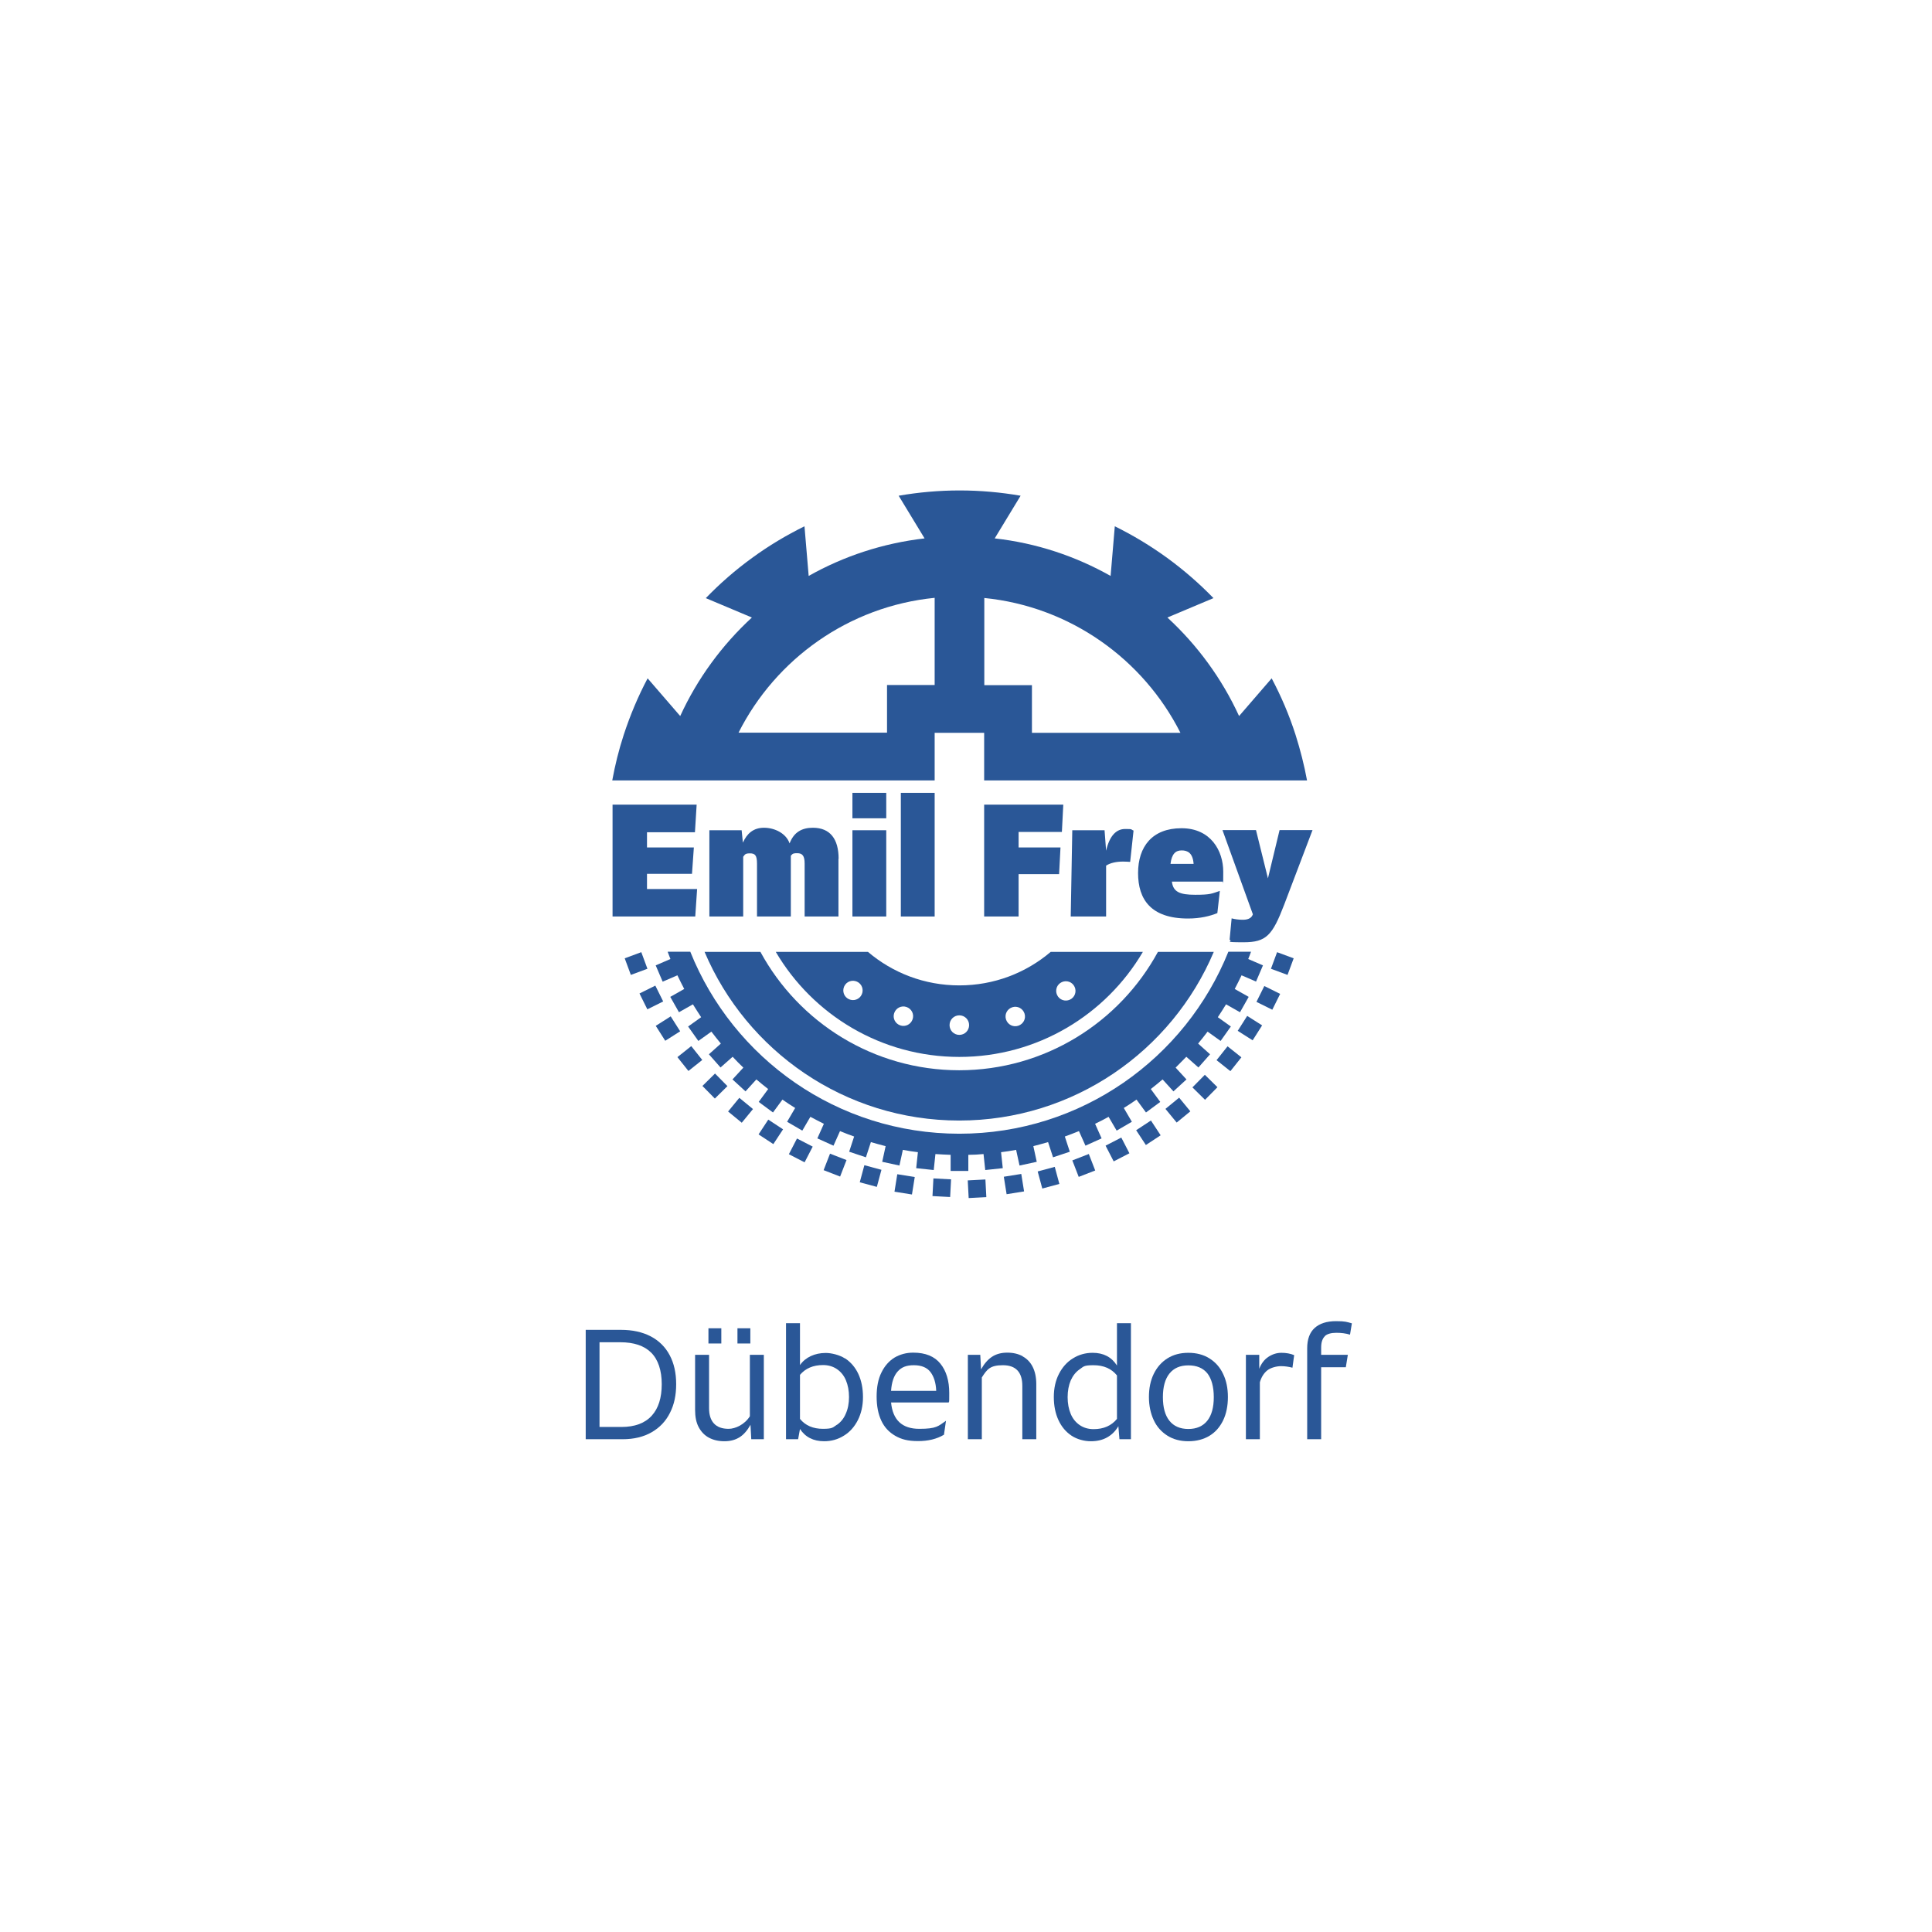 <?xml version="1.0" encoding="UTF-8"?>
<svg id="Ebene_1" xmlns="http://www.w3.org/2000/svg" xmlns:xlink="http://www.w3.org/1999/xlink" version="1.1" viewBox="0 0 1245.2 1245.2">
  <!-- Generator: Adobe Illustrator 29.2.1, SVG Export Plug-In . SVG Version: 2.1.0 Build 116)  -->
  <defs>
    <style>
      .st0 {
        fill: #2a5797;
      }
    </style>
  </defs>
  <g>
    <g>
      <polygon class="st0" points="449.3 573 448.1 590.7 394.8 590.7 394.8 518.6 449 518.6 447.9 536.4 417 536.4 417 546.2 447.2 546.2 446 563.2 417 563.2 417 573 449.3 573"/>
      <path class="st0" d="M540.4,553.4v37.3h-21.8v-34.1c0-5-1.4-6.7-4.8-6.7s-3.1.8-4.1,1.6v39.2h-21.8v-34c0-5.4-1.2-6.7-4.6-6.7s-3.3,1.1-4.3,2.2v38.5h-21.8v-55.6h20.8l.8,8c2.6-5.8,6.7-9.6,13.6-9.6s14.3,3.6,16.5,10.1c2.8-7.4,8.1-10.1,15-10.1,11.1,0,16.6,7.2,16.6,20"/>
      <rect class="st0" x="549.4" y="511" width="21.8" height="16.4"/>
      <rect class="st0" x="549.4" y="535.1" width="21.8" height="55.6"/>
      <rect class="st0" x="580.6" y="511" width="21.8" height="79.7"/>
    </g>
    <g>
      <path class="st0" d="M602.4,503v-30.7h31.9v30.7h208.1c-1.8-9.8-4.3-19.6-7.4-29.4-4.1-12.8-9.3-24.9-15.4-36.4l-21,24.3c-11.1-24.2-26.9-45.7-46.2-63.5,0,0,0,0,0,0l29.7-12.5c-9-9.3-19-18-29.8-25.9-10.9-7.9-22.2-14.7-33.8-20.4l-2.7,32c-22.5-12.7-47.8-21.2-74.7-24.2l16.7-27.5c-12.8-2.2-25.9-3.4-39.3-3.4s-26.6,1.2-39.3,3.4l16.7,27.5c-26.9,3.1-52.2,11.5-74.7,24.2l-2.7-32c-11.6,5.7-23,12.5-33.8,20.4-10.9,7.9-20.8,16.6-29.8,25.9l29.7,12.5s0,0,0,0c-19.3,17.8-35.1,39.3-46.2,63.5l-21-24.3c-6.1,11.5-11.2,23.6-15.4,36.4-3.2,9.8-5.6,19.6-7.4,29.4h208.1ZM634.3,385.4c55.4,5.5,102.5,39.4,126.5,86.9h-95.7v-30.7h-30.7v-56.1ZM602.4,385.4v56.1h-30.7v30.7h-95.7c24-47.5,71-81.4,126.5-86.9Z"/>
      <g>
        <path class="st0" d="M656.5,536.2v10h27l-.9,17.2h-26.1v27.3h-22.2v-72.1h51l-.9,17.6h-27.9ZM730.6,535.2l-2.2,20.3c-1.4-.1-3-.2-4.6-.2-4.2,0-8.1.8-10.9,2.6v32.8h-22.8l1-55.6h20.8l1,13.2c2.3-10.1,6.9-14,12.2-14s3.5.2,5.4,1M788,568.2h-32.7c.8,6.7,5.1,8.5,15.1,8.5s10.6-.8,15.8-2.5l-1.6,14.3c-4.6,1.9-11,3.5-18.9,3.5-23.9,0-32.2-12.3-32.2-29.3s9.1-28.9,28-28.9,26.9,14.6,26.9,28-.2,4.5-.4,6.5M754.4,556.8h14.9c-.5-7.1-3.9-8.7-7.7-8.7s-6.4,2.1-7.2,8.7"/>
        <path class="st0" d="M845.9,535.1l-18.2,47.9c-7.6,19.8-11.5,24.3-26.1,24.3s-6.3-.6-9.1-1.6l1.3-13.8c2.4.6,4.6.9,7.2.9s5.5-.6,6.5-3.5l-19.6-54.3h21.6l7.7,31.1,7.5-31.1h21.2Z"/>
      </g>
      <g>
        <path class="st0" d="M677.2,613.5c-15.9,13.5-36.4,21.6-58.9,21.6s-43-8.1-58.9-21.6h-59.4c23.8,40.5,67.9,67.7,118.3,67.7s94.5-27.2,118.3-67.7h-59.4ZM554.8,642c-2,2.8-5.9,3.4-8.7,1.4-2.8-2-3.4-5.9-1.4-8.7,2-2.8,5.9-3.4,8.7-1.4,2.8,2,3.4,5.9,1.4,8.7ZM588.2,656.9c-1.1,3.3-4.6,5.1-7.9,4-3.3-1.1-5.1-4.6-4-7.9,1.1-3.3,4.6-5.1,7.9-4,3.3,1.1,5.1,4.6,4,7.9ZM618.3,667c-3.5,0-6.3-2.8-6.3-6.3s2.8-6.3,6.3-6.3,6.3,2.8,6.3,6.3-2.8,6.3-6.3,6.3ZM656.3,661.1c-3.3,1.1-6.8-.7-7.9-4-1.1-3.3.7-6.8,4-7.9,3.3-1.1,6.8.7,7.9,4,1.1,3.3-.7,6.8-4,7.9ZM690.6,643.7c-2.8,2-6.7,1.4-8.7-1.4s-1.4-6.7,1.4-8.7c2.8-2,6.7-1.4,8.7,1.4,2,2.8,1.4,6.7-1.4,8.7Z"/>
        <g>
          <rect class="st0" x="600.9" y="760.1" width="11.4" height="11.4" transform="translate(41.3 -31) rotate(3)"/>
          <rect class="st0" x="577.5" y="757.6" width="11.4" height="11.4" transform="translate(127.9 -82.6) rotate(9.1)"/>
          <rect class="st0" x="554.6" y="752.6" width="11.4" height="11.4" transform="translate(217.7 -120.1) rotate(15.1)"/>
          <rect class="st0" x="532.3" y="745.3" width="11.4" height="11.4" transform="translate(308.2 -143.8) rotate(21.2)"/>
          <rect class="st0" x="510.9" y="735.7" width="11.4" height="11.4" transform="translate(397.1 -154.3) rotate(27.3)"/>
          <rect class="st0" x="490.6" y="723.8" width="11.4" height="11.4" transform="translate(482.5 -152.7) rotate(33.3)"/>
          <rect class="st0" x="471.7" y="709.9" width="11.4" height="11.4" transform="translate(562.6 -140.4) rotate(39.4)"/>
          <rect class="st0" x="454.4" y="694.1" width="11.4" height="11.4" transform="translate(636 -119) rotate(45.4)"/>
          <rect class="st0" x="438.8" y="676.5" width="11.4" height="11.4" transform="translate(701.8 -90.3) rotate(51.5)"/>
          <rect class="st0" x="425.2" y="657.4" width="11.4" height="11.4" transform="translate(759.5 -56.2) rotate(57.6)"/>
          <rect class="st0" x="413.7" y="636.9" width="11.4" height="11.4" transform="translate(808.9 -18.5) rotate(63.6)"/>
          <rect class="st0" x="404.4" y="615.4" width="11.4" height="11.4" transform="translate(850.2 20.9) rotate(69.7)"/>
          <rect class="st0" x="624.4" y="760.1" width="11.4" height="11.4" transform="translate(-39.6 34.4) rotate(-3)"/>
          <rect class="st0" x="647.7" y="757.6" width="11.4" height="11.4" transform="translate(-112.4 112.8) rotate(-9.1)"/>
          <rect class="st0" x="670.6" y="752.6" width="11.4" height="11.4" transform="translate(-174.7 203.1) rotate(-15.1)"/>
          <rect class="st0" x="692.9" y="745.3" width="11.4" height="11.4" transform="translate(-224.4 303.6) rotate(-21.2)"/>
          <rect class="st0" x="714.4" y="735.7" width="11.4" height="11.4" transform="translate(-259.7 412.3) rotate(-27.3)"/>
          <rect class="st0" x="734.6" y="723.8" width="11.4" height="11.4" transform="translate(-279.1 526.8) rotate(-33.3)"/>
          <rect class="st0" x="753.5" y="709.9" width="11.4" height="11.4" transform="translate(-281.7 644.4) rotate(-39.4)"/>
          <rect class="st0" x="770.8" y="694.1" width="11.4" height="11.4" transform="translate(-266.9 762.3) rotate(-45.4)"/>
          <rect class="st0" x="786.4" y="676.5" width="11.4" height="11.4" transform="translate(-234.9 877.6) rotate(-51.5)"/>
          <rect class="st0" x="800" y="657.4" width="11.4" height="11.4" transform="translate(-186 987.6) rotate(-57.6)"/>
          <rect class="st0" x="811.5" y="636.9" width="11.4" height="11.4" transform="translate(-121.5 1089.4) rotate(-63.6)"/>
          <rect class="st0" x="820.8" y="615.4" width="11.4" height="11.4" transform="translate(-42.8 1180.7) rotate(-69.7)"/>
        </g>
        <path class="st0" d="M809.5,632.7l4.5-10.5-9.5-4.1c.6-1.6,1.3-3.1,1.8-4.7h-14.6c-27.6,68.7-94.8,117.3-173.4,117.3s-145.8-48.5-173.4-117.3h-14.6c.6,1.6,1.2,3.1,1.8,4.7l-9.5,4.1,4.5,10.5,9.5-4.1c1.4,3,2.9,5.9,4.4,8.8l-9,5.1,5.6,9.9,9-5.1c1.7,2.8,3.5,5.5,5.3,8.3l-8.4,6,6.6,9.3,8.4-6c2,2.6,4,5.2,6.1,7.7l-7.7,6.9,7.5,8.5,7.8-6.9c2.2,2.4,4.5,4.7,6.9,7l-7,7.6,8.4,7.7,7-7.7c2.5,2.1,5,4.2,7.6,6.2l-6.1,8.3,9.2,6.8,6.1-8.3c2.7,1.9,5.4,3.7,8.2,5.4l-5.2,8.9,9.8,5.7,5.2-8.9c2.9,1.6,5.8,3,8.7,4.5l-4.2,9.4,10.4,4.7,4.2-9.4c3,1.3,6.1,2.4,9.1,3.5l-3.2,9.8,10.8,3.6,3.2-9.8c3.1.9,6.3,1.8,9.5,2.6l-2.2,10.1,11.1,2.4,2.2-10.1c3.2.6,6.4,1.1,9.7,1.5l-1.1,10.3,11.3,1.2,1.1-10.3c3.2.2,6.5.4,9.8.5v10.4h11.4v-10.4c3.3,0,6.6-.2,9.8-.5l1.1,10.3,11.3-1.2-1.1-10.3c3.3-.4,6.5-.9,9.7-1.5l2.2,10.1,11.1-2.4-2.2-10.1c3.2-.8,6.3-1.7,9.5-2.6l3.2,9.8,10.8-3.6-3.2-9.8c3.1-1.1,6.1-2.3,9.1-3.5l4.2,9.4,10.4-4.7-4.2-9.4c2.9-1.4,5.9-2.9,8.7-4.5l5.2,8.9,9.8-5.7-5.2-8.9c2.8-1.7,5.5-3.5,8.2-5.4l6.1,8.3,9.2-6.8-6.1-8.3c2.6-2,5.1-4.1,7.6-6.2l7,7.7,8.4-7.7-7-7.6c2.3-2.3,4.6-4.6,6.9-7l7.8,6.9,7.5-8.5-7.7-6.9c2.1-2.5,4.1-5.1,6.1-7.7l8.4,6,6.6-9.3-8.4-6c1.8-2.7,3.6-5.5,5.3-8.3l9,5.1,5.6-9.9-9-5.1c1.5-2.9,3-5.8,4.4-8.8l9.5,4.1Z"/>
        <path class="st0" d="M618.3,689.8c-55.3,0-103.5-30.8-128.2-76.3h-36c27.1,63.9,90.4,108.7,164.1,108.7s137.1-44.8,164.1-108.7h-36c-24.7,45.4-72.8,76.3-128.2,76.3Z"/>
      </g>
    </g>
  </g>
  <g>
    <path class="st0" d="M377.4,857.1h22.8c7.4,0,13.8,1.4,19.2,4.2,5.3,2.8,9.4,6.8,12.2,12.1,2.8,5.2,4.2,11.5,4.2,18.7s-1.3,13.2-4,18.5c-2.7,5.4-6.6,9.5-11.8,12.5-5.2,3-11.5,4.5-18.7,4.5h-23.8v-70.5ZM400.5,919.7c8.6,0,15.1-2.4,19.5-7.2,4.4-4.8,6.5-11.6,6.5-20.4s-2.3-15.8-6.8-20.3c-4.5-4.5-11.2-6.7-19.9-6.7h-13.4v54.6h14Z"/>
    <path class="st0" d="M492.3,873.2v54.4h-8.1l-.5-9.3c-2,3.6-4.3,6.3-7,8s-5.9,2.6-9.8,2.6-7.2-.8-10-2.3c-2.8-1.5-5-3.8-6.6-6.8-1.6-3-2.3-6.7-2.3-11.1v-35.5h9v34.4c0,4.2,1,7.5,3.1,9.8,2.1,2.3,5.2,3.5,9.5,3.5s10.3-2.7,13.7-8.1v-39.6h9ZM456.6,856.1h8.3v9.8h-8.3v-9.8ZM475.3,856.1h8.3v9.8h-8.3v-9.8Z"/>
    <path class="st0" d="M544.7,875.5c3.6,2.4,6.5,5.7,8.5,10,2,4.3,3,9.3,3,14.9s-1.1,10.5-3.3,14.9c-2.2,4.3-5.2,7.7-9,10-3.8,2.4-8.1,3.6-12.7,3.6-6.9,0-12.1-2.6-15.6-7.9l-1.2,6.6h-7.8v-74.8h9v27c1.8-2.6,4.2-4.5,7-5.8,2.8-1.3,6-2,9.6-2s8.8,1.2,12.5,3.6ZM539.3,918.4c2.5-1.7,4.5-4.1,5.8-7.2,1.4-3.1,2.1-6.7,2.1-10.8s-.7-7.7-2-10.8c-1.3-3.1-3.3-5.5-5.8-7.2-2.5-1.7-5.5-2.6-8.9-2.6-6.4,0-11.3,2.1-14.9,6.3v28.4c3.5,4.3,8.5,6.4,14.8,6.4s6.4-.9,8.9-2.6Z"/>
    <path class="st0" d="M611.5,903.9h-37.2c1.1,11.3,7.1,17,18.2,17s12.2-1.7,17.2-5.2l-1.3,9c-4.7,2.8-10.2,4.1-16.7,4.1s-10.7-1.1-14.7-3.4c-4-2.3-7-5.5-9-9.8-2-4.3-3-9.4-3-15.5s1-11.3,3.1-15.5c2.1-4.3,4.9-7.4,8.4-9.6,3.6-2.1,7.6-3.2,12.1-3.2,7.9,0,13.7,2.4,17.5,7.1,3.8,4.7,5.7,11,5.7,18.9s-.1,4.6-.3,6ZM578.5,884c-2.4,2.7-3.8,6.8-4.2,12.4h29.1c-.2-5.2-1.5-9.2-3.7-12.1s-5.8-4.4-10.7-4.4-8,1.3-10.4,4Z"/>
    <path class="st0" d="M659.1,874.2c2.8,1.5,5,3.8,6.5,6.8s2.3,6.7,2.3,11.1v35.5h-9v-34.4c0-8.8-4.2-13.3-12.5-13.3s-10.2,2.6-13.6,7.9v39.8h-9v-54.4h8l.5,9.4c2-3.6,4.3-6.3,7-8.1,2.7-1.8,6-2.7,9.9-2.7s7.1.8,9.9,2.3Z"/>
    <path class="st0" d="M728.9,852.8v74.8h-7.4l-.7-8.4c-1.8,3.1-4.2,5.5-7.2,7.2-3,1.7-6.5,2.5-10.6,2.5s-8.8-1.2-12.4-3.6c-3.6-2.4-6.4-5.7-8.4-10-2-4.3-3-9.3-3-14.9s1.1-10.6,3.3-14.9c2.2-4.3,5.2-7.7,9-10,3.8-2.4,8.1-3.6,12.7-3.6,7,0,12.2,2.7,15.7,8.2v-27.3h9ZM719.9,914.3v-27.8c-3.5-4.4-8.6-6.6-15.1-6.6s-6.4.9-8.9,2.6c-2.5,1.7-4.4,4.1-5.8,7.2-1.3,3.1-2,6.7-2,10.8s.7,7.7,2,10.8c1.3,3.1,3.3,5.5,5.8,7.2,2.5,1.7,5.5,2.6,8.9,2.6,6.5,0,11.5-2.2,15.1-6.6Z"/>
    <path class="st0" d="M752.4,925.3c-3.8-2.4-6.8-5.7-8.8-10s-3.1-9.3-3.1-14.9,1-10.6,3.1-14.9c2.1-4.3,5-7.6,8.8-10,3.8-2.4,8.3-3.6,13.5-3.6s9.8,1.2,13.6,3.6c3.8,2.4,6.8,5.7,8.8,10,2.1,4.3,3.1,9.3,3.1,14.9s-1,10.8-3.1,15.1c-2.1,4.3-5,7.6-8.8,9.9-3.8,2.3-8.4,3.5-13.6,3.5s-9.7-1.2-13.5-3.6ZM778.1,915.7c2.8-3.5,4.2-8.6,4.2-15.2s-1.4-11.8-4.1-15.3c-2.8-3.5-6.9-5.2-12.3-5.2s-9.4,1.8-12.2,5.3c-2.8,3.5-4.2,8.6-4.2,15.2s1.4,11.7,4.2,15.2c2.8,3.5,6.9,5.3,12.2,5.3s9.4-1.8,12.2-5.3Z"/>
    <path class="st0" d="M834.1,873.5l-1.1,8c-2.3-.6-4.8-1-7.4-1s-6.6.9-8.9,2.8c-2.2,1.8-3.8,4.4-4.7,7.6v36.7h-9v-54.4h8.6v9c1.3-3.4,3.3-6,5.9-7.7,2.6-1.7,5.4-2.6,8.4-2.6s5.8.5,8.2,1.5Z"/>
    <path class="st0" d="M853.8,861.3c-1.5,1.5-2.3,3.9-2.3,7.2v4.7h17.2l-1.3,8h-15.9v46.4h-9v-58.6c0-5.8,1.6-10.2,4.8-13.1,3.2-2.9,7.8-4.4,13.8-4.4s6.9.5,10.2,1.4l-1.2,7.3c-2.6-.8-5.5-1.2-8.8-1.2s-6,.7-7.5,2.2Z"/>
  </g>
</svg>
